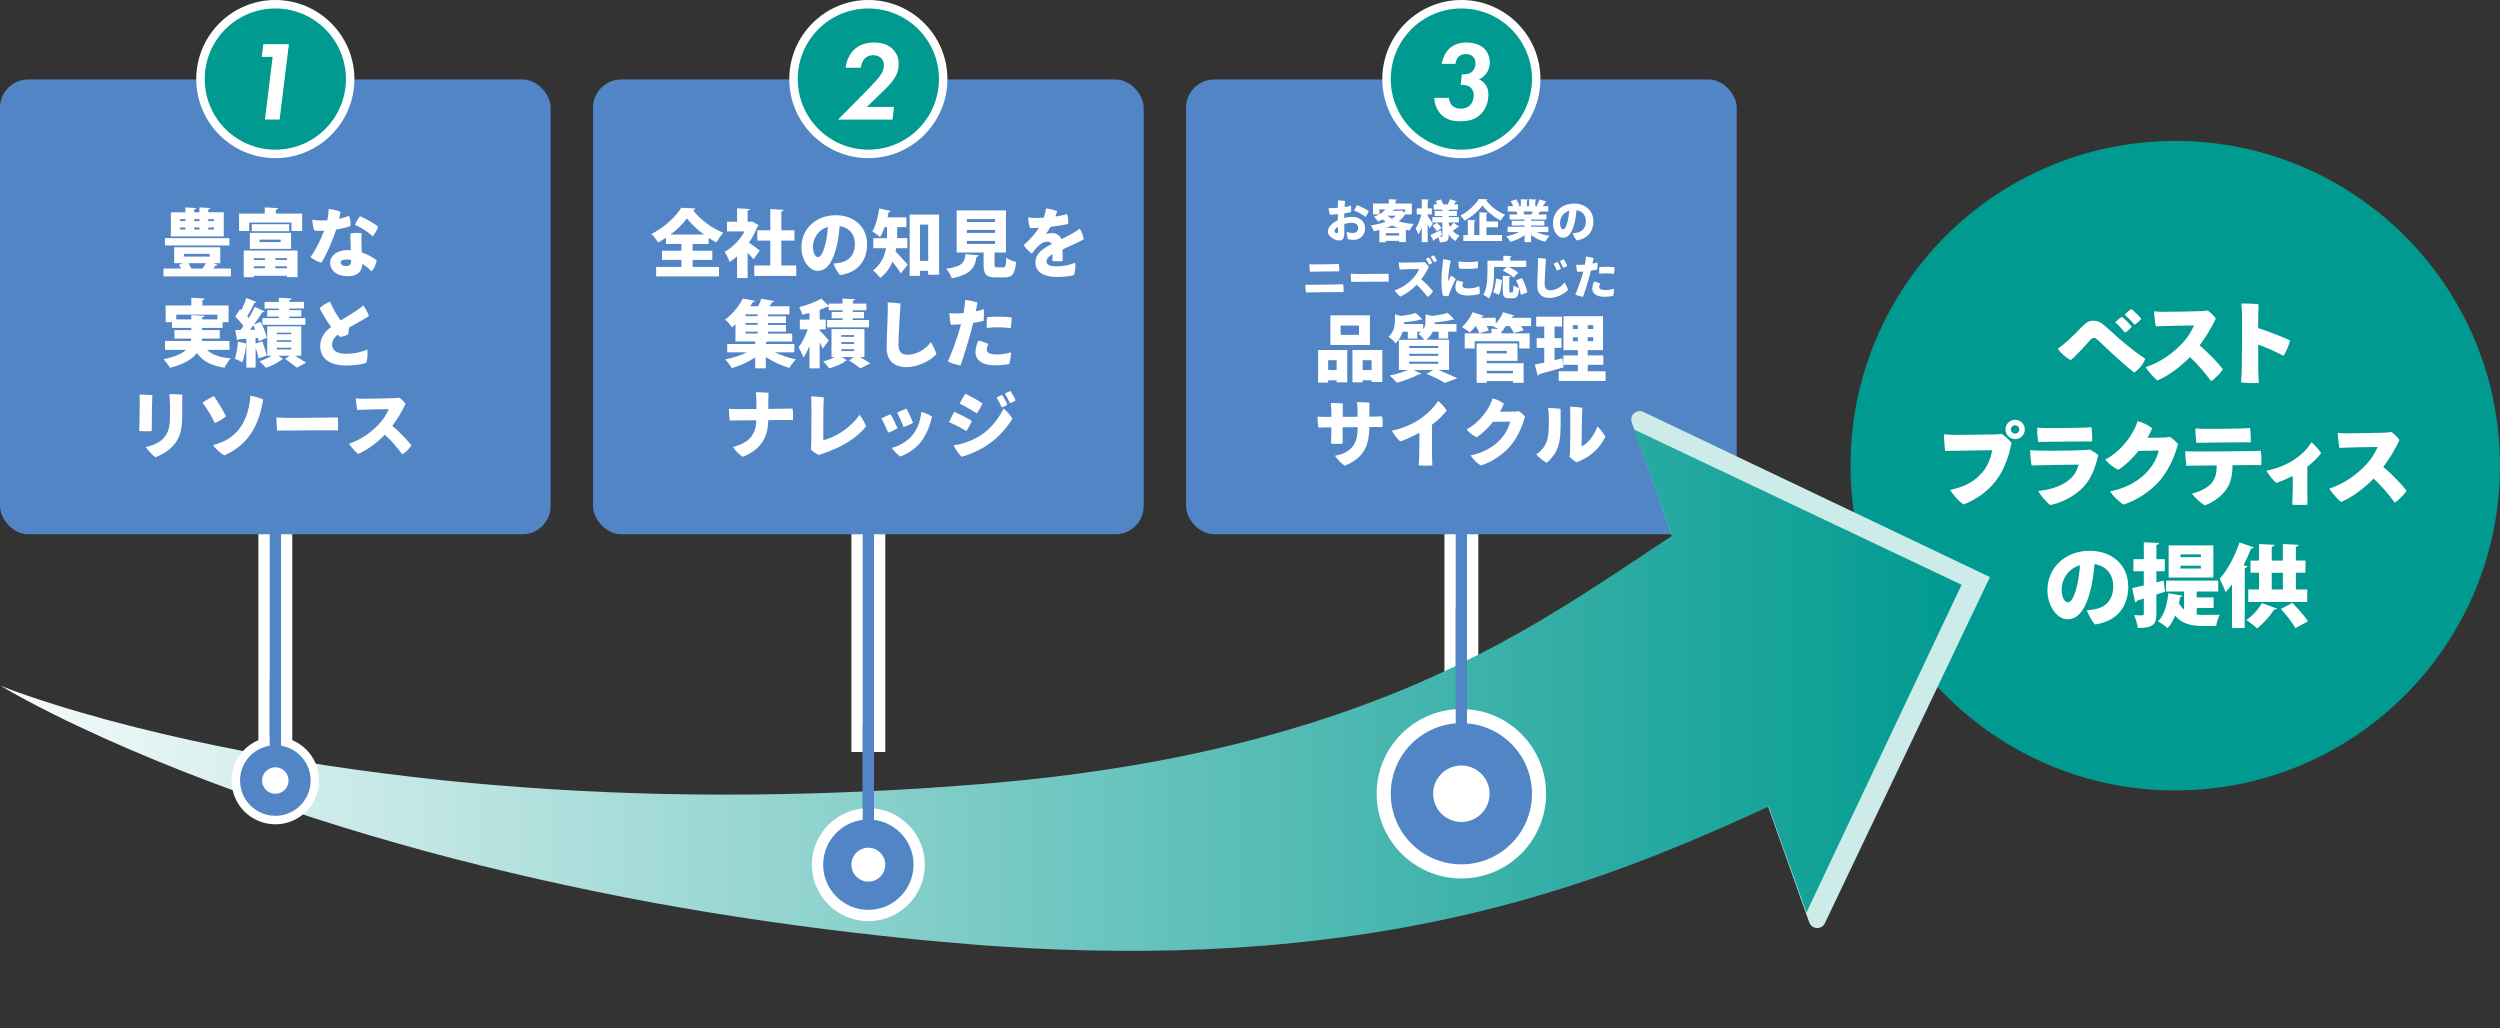 <?xml version="1.0" encoding="UTF-8"?>
<svg id="_レイヤー_2" data-name="レイヤー 2" xmlns="http://www.w3.org/2000/svg" xmlns:xlink="http://www.w3.org/1999/xlink" viewBox="0 0 885.3 364.11">
  <rect x="0" y="0" width="885.3" height="364.11" fill="#333333" stroke="none"/>
  <defs>
    <style>
      .cls-1 {
        fill: url(#_新規グラデーションスウォッチ_1);
      }

      .cls-1, .cls-2, .cls-3, .cls-4, .cls-5, .cls-6 {
        stroke-width: 0px;
      }

      .cls-7 {
        stroke: #5185c5;
        stroke-width: 4px;
      }

      .cls-7, .cls-8 {
        fill: none;
        stroke-miterlimit: 10;
      }

      .cls-2 {
        fill: url(#_新規グラデーションスウォッチ_1-2);
      }

      .cls-8 {
        stroke: #fff;
        stroke-width: 12px;
      }

      .cls-3 {
        fill: #5185c5;
      }

      .cls-4 {
        fill: #ccebe9;
      }

      .cls-5 {
        fill: #fff;
      }

      .cls-6 {
        fill: #009a90;
      }
    </style>
    <linearGradient id="_新規グラデーションスウォッチ_1" data-name="新規グラデーションスウォッチ 1" x1="-25.93" y1="262.1" x2="694.65" y2="262.1" gradientUnits="userSpaceOnUse">
      <stop offset="0" stop-color="#fff"/>
      <stop offset="1" stop-color="#009a90"/>
    </linearGradient>
    <linearGradient id="_新規グラデーションスウォッチ_1-2" data-name="新規グラデーションスウォッチ 1" x1="-25.93" y1="237.61" x2="694.65" y2="237.61" xlink:href="#_新規グラデーションスウォッチ_1"/>
  </defs>
  <g id="_レイヤー_2-2" data-name="レイヤー 2">
    <g>
      <line class="cls-8" x1="517.5" y1="152.6" x2="517.5" y2="266.3"/>
      <line class="cls-7" x1="517.5" y1="152.6" x2="517.5" y2="321.6"/>
      <rect class="cls-3" x="420" y="28.14" width="195" height="161.06" rx="10" ry="10"/>
      <g>
        <path class="cls-5" d="M483.42,80.77c0,2.35-1.54,4.19-4.21,4.19-.62,0-1.42-.11-1.86-.27-.29-.59-.48-2.08-.46-2.64.54.24,1.36.46,1.95.46,1.42,0,2.11-.59,2.11-1.83,0-1.15-.96-1.79-2.34-1.79-.82,0-1.73.16-2.58.43,0,1.12.03,2.32.03,2.99,0,2.26-.62,2.85-1.79,2.85-1.76,0-4.07-1.5-4.07-3.2,0-1.41,1.54-3.03,3.57-4-.02-.83-.02-1.62-.02-2.13-1.02.11-2.18.21-2.82.22-.24-.67-.45-1.86-.46-2.35.96.02,2.16-.02,3.3-.11.02-1.09.05-2.14.03-2.62.62,0,1.95.1,2.51.21-.06.59-.11,1.33-.16,2.15,1.01-.16,1.7-.35,2.27-.53.1.62.06,1.68-.02,2.29-.48.14-1.36.34-2.35.48-.02.54-.03,1.07-.05,1.6.98-.24,1.98-.37,2.98-.37,2.34,0,4.42,1.54,4.42,3.97ZM473.82,81.9c0-.3,0-.88-.02-1.57-.75.48-1.23,1.01-1.23,1.5,0,.42.48.77.8.77s.45-.11.45-.7ZM484.7,74.73c-.24.74-.83,1.73-1.14,2.1-.78-.69-2.88-1.89-4.07-2.27.27-.61.8-1.57,1.09-1.95,1.3.53,3.25,1.5,4.11,2.13Z"/>
        <path class="cls-5" d="M499.95,75.92h-2.35c-.61.93-1.38,1.74-2.29,2.45,1.58.48,3.39.8,5.36.96-.51.54-1.17,1.6-1.49,2.26-.45-.06-.9-.13-1.33-.21v4.35h-2.4v-.43h-4.72v.48h-2.27v-4.32c-.64.16-1.3.3-1.95.42-.21-.59-.69-1.55-1.09-2.06,1.84-.26,3.65-.69,5.23-1.3-.35-.27-.69-.54-1.02-.85-.5.29-1.04.56-1.63.83-.3-.54-1.02-1.38-1.52-1.75.72-.24,1.34-.53,1.9-.83h-2.18v-3.84h5.6v-1.54l2.88.16c-.02.18-.14.29-.48.34v1.04h5.75v3.84ZM488.48,74.17v1.7c.91-.51,1.6-1.09,2.13-1.7h-2.13ZM490.73,83.41h4.72v-.82h-4.72v.82ZM495.07,80.7c-.75-.24-1.47-.53-2.16-.85-.62.32-1.28.59-1.97.85h4.13ZM491.44,76.38l-.06.05c.45.37.96.69,1.54.99.51-.32.98-.67,1.39-1.04h-2.87ZM497.57,75.24v-1.07h-3.84c-.05.18-.21.27-.46.27l-.18.22h2.85l.37-.1,1.26.67Z"/>
        <path class="cls-5" d="M505.58,75.93v.53c.43.59,1.57,2.35,1.82,2.75l-1.17,1.65c-.16-.42-.4-.96-.66-1.54v6.43h-2.1v-5.23c-.35.96-.74,1.81-1.18,2.47-.19-.62-.67-1.52-.99-2.07.88-1.22,1.63-3.23,2.02-4.99h-1.62v-2.14h1.78v-3.23l2.56.14c-.02.16-.14.26-.46.32v2.77h1.47v2.14h-1.47ZM512.99,79.25c.14.37.3.72.48,1.06.5-.46,1.01-1.02,1.34-1.47l1.92,1.47c-.06.08-.18.11-.32.11-.06,0-.13,0-.19-.02-.42.38-1.15.93-1.76,1.33.66.74,1.46,1.34,2.42,1.73-.46.43-1.14,1.3-1.46,1.89-.99-.56-1.79-1.38-2.43-2.35v.56c0,1.71-.53,2.24-3.12,2.24-.05-.51-.26-1.25-.48-1.79-.58.38-1.12.72-1.55.98.02.16-.06.29-.19.37l-1.1-2.14c.9-.37,2.27-1.06,3.62-1.71l.51,1.65c-.3.22-.62.43-.94.64.34.02.64.02.77.02.19,0,.26-.08.26-.26v-4.79h-3.54v-1.87h3.54v-.43h-2.72v-1.78h2.72v-.43h-3.07v-1.87h1.23c-.14-.4-.35-.83-.56-1.18l1.83-.61c.35.53.74,1.25.88,1.73l-.18.06h1.91l-.1-.03c.27-.53.59-1.26.75-1.81l2.46.75c-.06.13-.22.19-.46.19-.14.26-.35.59-.56.9h1.38v1.87h-3.26v.43h2.9v1.78h-2.9v.43h3.6v1.87h-3.6v.5ZM508.89,78.88c.56.56,1.25,1.34,1.57,1.89l-1.67,1.15c-.27-.54-.93-1.39-1.47-2l1.57-1.04Z"/>
        <path class="cls-5" d="M526.78,70.6c-.06.19-.22.34-.48.37,1.55,2.13,4.26,4.11,6.67,5.07-.59.59-1.12,1.39-1.57,2.1-2.48-1.34-5.11-3.5-6.43-5.38-1.3,1.87-3.71,3.94-6.34,5.38-.32-.53-.96-1.38-1.46-1.84,2.79-1.38,5.39-3.91,6.55-5.87l3.06.18ZM526.38,80.48v2.77h5.52v2.1h-13.7v-2.1h1.58v-5.39l2.77.14c-.02.18-.14.29-.48.35v4.9h1.82v-8.08l2.98.16c-.02.18-.16.29-.5.35v2.74h4.1v2.06h-4.1Z"/>
        <path class="cls-5" d="M548.3,82.19h-4.1c1.26.62,2.88,1.07,4.56,1.31-.53.5-1.22,1.47-1.57,2.11-1.89-.45-3.62-1.28-5.01-2.4v2.54h-2.3v-2.46c-1.44,1.04-3.23,1.86-5.04,2.32-.32-.56-.99-1.46-1.49-1.94,1.65-.29,3.33-.82,4.63-1.49h-4.1v-1.89h6v-.45h-4.53v-1.65h4.53v-.45h-5.31v-1.79h2.8c-.1-.34-.26-.74-.38-1.04h-3.07v-1.89h1.92c-.22-.56-.56-1.25-.86-1.79l2-.67c.43.67.93,1.6,1.14,2.21l-.72.26h1.15v-2.5l2.61.14c-.02.16-.14.27-.45.32v2.03h.77v-2.5l2.66.14c-.02.18-.16.27-.46.34v2.02h1.04l-.53-.19c.35-.62.75-1.54.96-2.21l2.59.78c-.08.16-.27.21-.46.19-.22.43-.56.96-.9,1.42h1.89v1.89h-2.61c-.06.11-.22.18-.45.16-.13.27-.3.58-.5.88h2.91v1.79h-5.43v.45h4.69v1.65h-4.69v.45h6.12v1.89ZM542.3,75.96c.14-.3.3-.67.45-1.04h-3.31c.18.35.34.74.42,1.01l-.19.03v.02l2.64-.02Z"/>
        <path class="cls-5" d="M564.24,78.38c0,3.55-1.92,6.15-5.89,6.75-.5-.51-1.22-1.78-1.42-2.53.56-.02,1.1-.11,1.57-.21,1.76-.37,3.09-1.67,3.09-4.03,0-2.24-1.36-3.63-3.33-3.92-.08,1.15-.26,2.74-.58,4.1-.75,3.27-1.97,5.67-4.21,5.67-1.79,0-3.54-2.27-3.54-5.15,0-4.03,3.18-6.98,7.49-6.98,3.86,0,6.82,2.42,6.82,6.31ZM555.69,74.62c-2.24.67-3.25,2.66-3.25,4.27,0,1.52.59,2.3,1.07,2.3.74,0,1.28-1.33,1.71-3.19.22-.99.4-2.24.46-3.39Z"/>
        <path class="cls-5" d="M463.77,100.85c.98.03,9.48-.13,10.32-.14.59-.02,1.17-.05,1.57-.06.13.7.19,1.95.14,2.79-.38-.02-.72-.02-1.23-.02-.58.02-8.69.08-10.05.1-.66.02-1.57.05-2.03.05-.14-.7-.26-1.97-.22-2.77.56.03.96.03,1.5.06ZM463.9,96.24c-.13-.7-.24-2-.21-2.66.54.03.99.05,1.52.05,1.6.02,5.97-.08,7.12-.1.7,0,1.18-.03,1.78-.08.13.66.18,1.97.14,2.66-1.54-.03-7.7.06-8.96.08l-1.39.05Z"/>
        <path class="cls-5" d="M481.08,97.04c3.6,0,8.42-.06,10.61-.1.1.59.11,2.16.06,2.82-2.58-.08-10.93.05-13.25.05-.1-.67-.19-2.11-.18-2.88.61.05,1.94.11,2.75.11Z"/>
        <path class="cls-5" d="M507.47,103.15c-.35.62-1.23,1.58-1.97,2-.99-1.33-2.24-2.9-3.83-4.31-1.79,1.86-3.92,3.39-5.83,4.21-.54-.43-1.57-1.58-1.97-2.24,2.77-.93,4.87-2.54,6.37-4.11,1.22-1.26,1.79-2.29,2.3-3.43-1.94,0-5.73.11-6.9.16-.13-.64-.26-1.78-.3-2.51.53.05,1.17.08,1.68.08.83,0,5.22-.06,6.24-.11.45-.02.91-.08,1.2-.13.45.34,1.15,1.14,1.52,1.73-.56,1.23-1.55,2.91-2.69,4.42,1.58,1.3,3.38,3.22,4.16,4.24ZM506.08,93.74c-.24-.53-.74-1.44-1.15-1.99.37-.26.75-.48,1.07-.62.4.46.98,1.5,1.18,1.95-.19.21-.72.51-1.1.66ZM508.88,92.31c-.21.19-.69.46-1.09.59-.27-.58-.75-1.42-1.14-1.92.37-.24.75-.45,1.09-.59.37.45.93,1.44,1.14,1.92Z"/>
        <path class="cls-5" d="M513.72,92.31c-.43,1.98-.67,3.63-.82,5.33-.03.56-.08,1.28-.05,1.71.02.19.1.26.19.05.18-.42.48-1.22.74-1.84.56.27,1.34.82,1.71,1.26-.91,1.68-2.08,4.58-2.56,6.07-.54.02-1.39-.05-1.98-.19-.3-.9-.5-3.09-.51-4.77,0-2.46.24-4.82.43-6.34.06-.53.14-1.23.18-1.79.78.03,2.02.27,2.67.51ZM518.19,99.92c-.18.34-.3.8-.3,1.14,0,.67.56,1.06,2.03,1.06s2.95-.3,3.92-.77c.18.62.22,2.02.13,2.71-.54.19-2.16.59-4.24.59-2.9,0-4.35-1.12-4.35-2.9,0-.67.18-1.6.54-2.46.75.1,1.71.38,2.27.64ZM523.3,92.52c.11.58.08,1.89.02,2.48-1.55.24-5.06.27-6.64.11-.13-.61-.24-1.76-.18-2.54,2.03.34,5.28.29,6.8-.05Z"/>
        <path class="cls-5" d="M529.07,96.3c0,2.67-.27,6.85-1.76,9.41-.43-.38-1.47-1.07-2.02-1.31,1.34-2.3,1.44-5.75,1.44-8.1v-3.99h5.63v-1.76l2.91.16c-.02.18-.14.29-.48.35v1.25h5.68v2.21h-6.19c1.17.58,2.61,1.39,3.38,2.03l-1.67,1.71c-.78-.74-2.51-1.79-3.81-2.46l1.3-1.28h-4.42v1.78ZM528.73,103.47c.61-1.22.9-2.98,1.02-4.8l2.1.46c-.14,1.87-.38,3.95-1.06,5.25l-2.06-.91ZM538.56,104.46c-.08-.69-.29-1.55-.58-2.46h-.02c-.19,2.79-.72,3.62-2.26,3.62h-1.3c-1.81,0-2.24-.69-2.24-2.72v-5.23l2.79.14c-.02.18-.14.29-.48.35v4.72c0,.61.05.67.35.67h.66c.34,0,.4-.37.45-2.48.46.38,1.44.77,2.03.93-.3-.93-.69-1.89-1.09-2.74l2.1-.79c.85,1.6,1.67,3.67,1.87,5.07l-2.29.91Z"/>
        <path class="cls-5" d="M547.45,91.63c-.05.7-.46,6.77-.46,8.92,0,1.63.75,2.24,1.94,2.24,2.08,0,3.97-1.22,5.12-2.77.42.59,1.06,2.02,1.22,2.66-1.36,1.46-4.03,2.82-6.55,2.82s-4.34-1.33-4.34-4.13c0-2.21.24-6.95.26-8.32,0-.59,0-1.15-.05-1.68.64,0,2.35.14,2.86.27ZM552.78,95.15c-.3.22-.94.56-1.46.67-.27-.66-.8-1.75-1.17-2.42.43-.26,1.09-.51,1.46-.64.34.54.96,1.84,1.17,2.38ZM555.01,94.16c-.3.26-.94.56-1.44.7-.29-.64-.82-1.74-1.2-2.38.42-.27,1.04-.56,1.42-.67.38.59.98,1.78,1.22,2.35Z"/>
        <path class="cls-5" d="M559.67,93.79c.48,0,1.01-.03,1.57-.08.03-.21.06-.38.1-.54.13-.8.26-1.65.27-2.35.69.1,2.14.37,2.71.61-.06.32-.22,1.04-.4,1.91.67-.14,1.3-.3,1.76-.48.06.59.03,2-.05,2.54-.56.16-1.34.34-2.29.46-.13.58-.27,1.15-.4,1.67-.69,2.54-1.65,5.71-2.35,7.6-.79-.13-2.16-.5-2.75-.88.82-1.75,2.08-5.14,2.69-7.44l.16-.64c-.7.05-1.44.08-2.18.1-.16-.53-.34-1.97-.35-2.56.43.06.88.1,1.5.1h.02ZM568.45,102.73c1.18,0,2.4-.26,3.15-.48,0,.58-.14,1.95-.38,2.54-.61.16-1.87.3-3.07.3-2.93,0-4.29-1.23-4.29-2.9,0-.94.38-2.05.64-2.5.69.11,1.67.46,2.19.77-.24.4-.38.82-.38,1.18,0,.7.69,1.07,2.14,1.07ZM569.09,94.48c.9,0,2.06.08,2.67.18,0,.56-.1,1.75-.24,2.37-.67-.14-1.63-.21-2.48-.22-.99-.02-1.95.03-2.71.14-.06-.42-.03-1.71.03-2.35.78-.08,1.74-.13,2.71-.11h.02Z"/>
        <path class="cls-5" d="M466.77,135.48v-11.54h10.32v11.44h-3.77v-.7h-2.99v.81h-3.56ZM473.32,127.55h-2.99v3.51h2.99v-3.51ZM485.12,111.67v10.5h-14.01v-10.5h14.01ZM481.25,118.58v-3.3h-6.5v3.3h6.5ZM478.93,123.94h10.58v11.34h-3.8v-.62h-3.17v.73h-3.61v-11.44ZM482.55,131.04h3.17v-3.48h-3.17v3.48Z"/>
        <path class="cls-5" d="M513.13,131.01h-3.77c2.42.96,5.1,2.13,6.71,2.94l-4.47,1.64c-1.35-.88-3.95-2.21-6.47-3.22l2.42-1.35h-6.92l2.73,1.33c-.1.13-.29.23-.52.23-.1,0-.18-.03-.29-.05-2.05,1.09-5.2,2.29-7.88,3.02-.62-.7-1.82-1.95-2.57-2.57,2.24-.44,4.65-1.17,6.42-1.95h-3.15v-10.69h8.97c-.49-.75-1.43-1.74-2.08-2.16.36-.23.7-.47.96-.7h-1.35v2.42h-3.33v-2.42h-1.85c-.44,1.46-1.22,2.94-2.52,4.13-.49-.73-1.69-1.9-2.47-2.34,1.98-1.77,2.26-3.93,2.26-5.67v-2.26l2.26.55c1.9-.26,3.82-.65,5.1-1.07l2.37,2.26c-.1.1-.29.1-.65.1-1.48.42-3.72.75-5.82.96,0,.21-.03.42-.03.62h6.79v1.9c.7-.96.83-1.95.83-2.91v-2.42l2.39.55c2.05-.26,4.11-.62,5.46-1.07l2.34,2.29c-.13.1-.36.1-.62.1-1.64.42-4.03.78-6.32.99,0,.18-.03.36-.03.57h7.75v2.7h-2.96v2.42h-3.35v-2.42h-2.13c-.44,1.01-1.17,2.03-2.29,2.86h8.09v10.69ZM499.01,122.51v.73h10.3v-.73h-10.3ZM499.01,125.29v.73h10.3v-.73h-10.3ZM499.01,128.07v.75h10.3v-.75h-10.3Z"/>
        <path class="cls-5" d="M542.19,112.52v2.94h-3.56c.36.55.73,1.07.94,1.51l-3.51.94c-.26-.62-.86-1.61-1.43-2.44h-1.33c-.34.39-.68.78-1.01,1.14h.23c-.03.29-.23.47-.75.55v.88h9.91v5.36h-3.69v-2.57h-15.76v2.57h-3.54v-5.36h9.44v-1.66l2.55.13c-.7-.36-1.51-.75-2.08-1.01l.03-.03h-2.21c.34.57.65,1.12.83,1.56l-3.38.96c-.21-.65-.73-1.66-1.25-2.52h-.08c-.65.83-1.33,1.64-2.03,2.26-.7-.6-2-1.46-2.83-1.9,1.51-1.25,2.99-3.35,3.8-5.28l3.9,1.27c-.1.18-.34.31-.7.29l-.21.42h5.2v2.03c1.12-1.14,2.05-2.6,2.6-4l3.98,1.17c-.1.23-.36.34-.7.31-.08.16-.16.34-.26.49h6.92ZM526.49,127.79v.83h13.05v6.94h-3.77v-.62h-9.28v.62h-3.59v-13.94h14.48v6.16h-10.89ZM533.61,124.28h-7.12v.86h7.12v-.86ZM535.77,131.32h-9.28v.88h9.28v-.88Z"/>
        <path class="cls-5" d="M553.27,126.88l.42,3.2c-3.15.91-6.5,1.85-8.66,2.42-.05.29-.29.44-.49.49l-1.04-3.9c.96-.18,2.11-.42,3.35-.7v-5.2h-2.68v-3.46h2.68v-4.11h-2.86v-3.48h9.15v3.48h-2.65v4.11h2.47v3.46h-2.47v4.37l2.78-.68ZM562.24,131.48h6.34v3.41h-16.61v-3.41h6.79v-2.29h-5.15v-3.33h5.15v-1.87h-5.1v-12.01h14.01v12.01h-5.43v1.87h5.54v3.33h-5.54v2.29ZM556.99,115.15v1.35h1.77v-1.35h-1.77ZM556.99,120.82h1.77v-1.38h-1.77v1.38ZM564.19,116.5v-1.35h-1.95v1.35h1.95ZM564.19,120.82v-1.38h-1.95v1.38h1.95Z"/>
        <path class="cls-5" d="M486.79,147.52c.6-.03,2.05-.05,2.65-.08.21,1.12.26,2.6.13,3.8-.81,0-1.74-.03-2.55-.03l-2.13.03c-.05,6.84-2,10.89-8.66,13.68-.88-.52-2.73-2.26-3.48-3.54,1.27-.23,2.55-.6,3.46-1.07,3.33-1.72,4.55-4.08,4.58-9.05l-5.33.05v5.77c-1.04.13-2.78.16-4.13,0,.03-.36.08-1.79.1-2.63.03-.83.03-1.95.03-3.09h-2.05c-.83,0-1.82.03-2.52.05-.23-.88-.36-3.02-.31-3.88.78.05,1.59.05,2.47.1h2.42l-.03-2.26c-.03-.86-.08-1.87-.16-2.65,1.09,0,3.17.05,4.24.18,0,.65-.03,2.52-.03,4.71l5.28-.03c0-.99-.03-1.87-.05-2.52-.03-.57-.05-1.72-.16-2.65,1.17,0,3.3.08,4.39.16,0,1.38-.03,3.17-.03,4.97l1.87-.03Z"/>
        <path class="cls-5" d="M507.12,161.61c0,.88.08,2.39.1,3.17-1.07.16-3.48.16-4.84,0,.05-.75.13-1.79.18-3.12.08-2.81.1-5.46.08-8.42-2.34,1.27-4.86,2.42-6.79,3.09-.96-.83-2.47-2.76-2.99-3.82,3.33-.62,6.97-2.16,9.54-3.82,2.7-1.74,5.51-4.45,6.84-6.73,1.04.83,2.5,2.39,3.07,3.41-1.17,1.53-2.91,3.3-5.2,5.02v11.23Z"/>
        <path class="cls-5" d="M535.82,145.77c1.09-.05,1.43-.1,1.95-.21.83.47,1.74,1.35,2.26,1.95-.65,2.44-1.95,6.24-4.58,9.67-2.78,3.64-7.25,6.47-11.05,7.67-1.3-.75-2.86-2.31-3.64-3.59,3.59-.7,7.46-2.47,10.19-5.25,2.34-2.34,3.46-5.02,3.82-6.73l-6.06.1c-1.82,2.29-3.93,4.29-5.8,5.46-1.22-.49-2.89-1.85-3.54-2.81,4.37-2.26,8.01-7.02,9.21-10.97,1.46.36,2.89,1.09,3.98,1.92-.36.94-.86,1.9-1.4,2.83,3.87-.03,4.65-.08,4.65-.08v.03Z"/>
        <path class="cls-5" d="M548.48,148.43c0-1.74-.1-2.99-.26-3.95,1.25,0,3.17.13,4.42.29,0,9.88.57,14.22-4.89,19.11-.99-.44-2.94-1.92-3.74-3.02.68-.39,1.3-.86,1.79-1.43,2.42-2.52,2.68-5.23,2.68-11ZM555.74,161.77c.13-.57.23-1.04.23-1.87.08-2.73.18-9.39.1-13.39,0-.86-.03-1.77-.08-2.5.68,0,3.15.16,4.37.36-.16,1.9-.29,10.38-.29,13.7,2.24-.91,4.47-3.95,5.62-7.05.91.73,2.18,2.5,2.81,3.64-1.64,3.17-4.11,6.42-9.07,8.58-.36.13-.73.31-1.17.49-.78-.49-1.95-1.46-2.52-1.98Z"/>
      </g>
      <g>
        <g>
          <path class="cls-6" d="M517.5,54.5c-14.61,0-26.5-11.89-26.5-26.5s11.89-26.5,26.5-26.5,26.5,11.89,26.5,26.5-11.89,26.5-26.5,26.5Z"/>
          <path class="cls-5" d="M517.5,3c13.81,0,25,11.19,25,25s-11.19,25-25,25-25-11.19-25-25,11.19-25,25-25M517.5,0c-15.44,0-28,12.56-28,28s12.56,28,28,28,28-12.56,28-28-12.56-28-28-28h0Z"/>
        </g>
        <path class="cls-5" d="M510.52,22.62c.28-1.68,1.08-3.72,2.44-5.12,1.84-1.92,4.24-2.44,6.36-2.44,3.36,0,5.36,1.2,6.36,2.24,1.16,1.16,1.88,2.88,1.88,4.84,0,1.6-.52,2.88-1.2,3.84-.88,1.24-1.96,1.84-2.64,2.12.72.28,1.6.84,2.36,1.92.72,1.04,1,2.08,1,3.44,0,2.8-1,5.12-2.4,6.64-2.24,2.48-5.04,2.84-7.56,2.84-2.12,0-4.64-.32-6.64-2.24-1.44-1.4-2.48-3.6-2.6-6.04h5.2c.08,1.08.56,2.2,1.32,2.88.92.8,2.12.92,2.84.92,1.12,0,2.36-.2,3.4-1.28.72-.76,1.24-1.96,1.24-3.48,0-1.36-.52-2.28-1.28-2.84-.92-.72-2.12-.8-2.92-.8h-.44l.44-3.76h.72c.88,0,2.08-.12,3-1,.72-.72,1.12-1.84,1.12-2.92,0-1.2-.52-1.96-1-2.4-.72-.68-1.64-.84-2.4-.84-1.4,0-2.2.52-2.64,1-.56.56-.96,1.56-1.08,2.48h-4.88Z"/>
      </g>
      <g>
        <circle class="cls-6" cx="770.3" cy="164.91" r="115"/>
        <g>
          <path class="cls-5" d="M732.28,120.61c1.6-1.44,3.62-3.46,5.22-5.15,1.22-1.25,2.3-1.89,3.65-1.89,1.54,0,2.53.38,3.94,1.57,1.41,1.18,3.14,2.82,5.06,4.51,2.98,2.59,5.47,4.67,9.5,7.39-.48,1.7-2.4,4.06-3.9,4.86-1.95-1.47-5.28-4.38-7.9-6.82-2.18-2.02-3.81-3.65-4.99-4.7-.77-.67-1.09-.7-1.47-.7s-.8.26-1.25.77c-1.5,1.73-4.86,5.47-6.85,7.07-1.6-.77-3.62-2.53-4.58-4.06,1.22-.83,2.53-1.89,3.58-2.85ZM754.9,115.72c-.45.58-1.54,1.6-2.43,2.08-.86-1.09-2.24-2.66-3.42-3.65.64-.7,1.73-1.6,2.34-1.98,1.02.8,2.69,2.46,3.52,3.55ZM758.3,112.9c-.48.58-1.54,1.6-2.43,2.11-.86-1.06-2.24-2.56-3.49-3.55.64-.7,1.73-1.63,2.37-2.05,1.02.8,2.66,2.4,3.55,3.49Z"/>
          <path class="cls-5" d="M787.16,130.72c-.77,1.31-2.62,3.36-4.19,4.22-1.98-2.62-4.42-5.73-7.49-8.48-3.55,3.68-7.78,6.69-11.52,8.29-1.15-.9-3.3-3.33-4.16-4.74,5.54-1.82,9.6-4.96,12.64-8.1,2.4-2.46,3.46-4.42,4.51-6.66-4.06,0-11.23.22-13.54.32-.29-1.34-.54-3.74-.64-5.31,1.06.1,2.37.16,3.39.16,1.73,0,11.01-.13,13.12-.22.93-.03,1.92-.16,2.5-.26,1.12.77,2.14,1.82,2.88,2.85-1.18,2.69-3.39,6.4-5.73,9.54,3.17,2.59,6.69,6.4,8.22,8.38Z"/>
          <path class="cls-5" d="M808.63,126.02c-2.34-1.28-5.79-2.88-8.96-3.97,0,3.94.03,7.55.03,9.06,0,.93.1,2.91.19,4.48-1.57.16-4.74.03-6.3-.16.1-1.09.22-3.1.26-4.51.06-3.55.13-15.23.1-18.5,0-1.34-.06-3.36-.26-4.93,1.6-.06,4.64.06,6.11.26-.1,1.34-.13,4.67-.13,8.42,3.9,1.28,8.48,3.1,11.29,4.38-.38,1.6-1.41,4.16-2.34,5.47Z"/>
          <path class="cls-5" d="M707.62,169.08c-2.88,4.35-7.49,7.74-12.25,9.54-1.66-.96-3.68-3.33-4.8-5.12,4.64-1.06,8.26-2.53,11.42-6.24,1.92-2.21,3.1-5.34,3.46-7.84-3.33.03-13.89.19-16.61.26-.26-1.38-.45-4.83-.45-5.89,1.5.13,3.2.22,4.26.22,2.18,0,11.58-.13,13.7-.16.7,0,1.6-.06,2.46-.19,1.09.64,2.62,2.02,3.52,3.2-.9,4.29-2.05,8.16-4.7,12.22ZM710.18,152.06c0-1.89,1.5-3.39,3.42-3.39s3.42,1.5,3.42,3.42-1.54,3.42-3.42,3.42-3.42-1.54-3.42-3.42v-.03ZM712.1,152.12c0,.77.67,1.44,1.5,1.44s1.47-.67,1.47-1.47-.67-1.5-1.47-1.5-1.5.67-1.5,1.5v.03Z"/>
          <path class="cls-5" d="M738.05,172.18c-3.49,3.84-8.77,6.11-12.03,6.66-1.34-.99-3.42-3.42-4.26-4.99,4.48-.38,8.96-1.89,11.68-4.58,1.57-1.57,2.27-3.3,2.62-4.74-2.08,0-13.98.19-16.61.29-.32-1.28-.54-4.13-.48-5.41,1.25.1,2.4.16,3.58.16,2.66.1,12.74,0,15.42-.19.83-.03,1.47-.1,2.08-.19.8.38,2.24,1.31,3.01,1.95-.83,3.55-2.11,7.74-5.02,11.04ZM724.17,151.58c1.98.06,12.13-.06,13.76-.13,1.12-.03,1.95-.13,2.69-.19.19,1.22.32,3.62.26,5.06-1.54,0-14.01.06-16.25.13-.48,0-2.02.03-2.88.06-.16-1.18-.38-3.52-.32-5.06,1.06.06,1.6.1,2.75.13Z"/>
          <path class="cls-5" d="M765.89,154.97c1.38-.06,1.79-.16,2.46-.29,1.09.64,2.27,1.76,2.94,2.56-.8,2.98-2.43,7.71-5.63,11.9-3.42,4.54-8.99,8.06-13.66,9.54-1.7-.99-3.74-3.01-4.77-4.67,4.51-.83,9.25-3.04,12.58-6.37,2.85-2.82,4.19-6.05,4.64-8.1l-7.17.13c-2.24,2.82-4.83,5.28-7.1,6.69-1.6-.64-3.78-2.4-4.61-3.65,5.38-2.78,9.92-8.67,11.39-13.57,1.89.45,3.74,1.41,5.18,2.5-.45,1.12-1.02,2.24-1.66,3.39,4.45-.03,5.41-.1,5.41-.1v.03Z"/>
          <path class="cls-5" d="M790.6,164.76c-.1,3.46-.54,6.08-2.18,8.48-1.54,2.21-4.38,4.61-7.65,5.7-1.57-.83-3.71-2.94-4.58-4.1,2.27-.61,5.09-1.73,6.72-3.49,1.76-1.89,2.02-3.9,2.08-6.53-3.55.03-6.66.06-7.58.06-1.02,0-2.27.03-3.17.06-.19-1.18-.45-3.81-.38-5.15.96.06,1.98.06,3.07.1,1.92.06,18.75-.13,20.42-.16.74,0,2.5-.06,3.26-.1.22,1.44.26,3.81.13,5.09-1.02,0-2.08-.03-3.1-.03l-7.04.06ZM777.77,156.82c-.16-1.18-.38-3.55-.32-5.09,1.06.06,1.6.1,2.75.13,2.02.06,12.19-.06,13.86-.13,1.12-.03,1.95-.13,2.72-.19.19,1.22.32,3.65.26,5.09-1.57,0-14.11.06-16.35.13-.51,0-2.05.03-2.91.06Z"/>
          <path class="cls-5" d="M817.09,175.7c0,.8.03,2.3.06,3.01-.99.13-4.26.13-5.44,0,0-.32.1-1.73.13-2.98.1-2.53.1-4.83.06-7.2-2.08,1.06-4.29,1.98-5.82,2.5-1.12-.96-2.78-3.01-3.49-4.38,3.1-.54,6.78-1.89,9.54-3.71,2.82-1.82,4.93-3.9,6.43-6.33,1.18.99,2.62,2.59,3.42,3.84-1.09,1.47-2.78,3.17-4.9,4.8v10.46Z"/>
          <path class="cls-5" d="M852.2,173.75c-.77,1.31-2.62,3.36-4.19,4.22-1.98-2.62-4.42-5.73-7.49-8.48-3.55,3.68-7.78,6.69-11.52,8.29-1.15-.9-3.3-3.33-4.16-4.74,5.54-1.82,9.6-4.96,12.64-8.1,2.4-2.46,3.46-4.42,4.51-6.66-4.06,0-11.23.22-13.54.32-.29-1.34-.54-3.74-.64-5.31,1.06.1,2.37.16,3.39.16,1.73,0,11.01-.13,13.12-.22.93-.03,1.92-.16,2.5-.26,1.12.77,2.14,1.82,2.88,2.85-1.18,2.69-3.39,6.4-5.73,9.54,3.17,2.59,6.69,6.4,8.22,8.38Z"/>
          <path class="cls-5" d="M753.66,207.66c0,7.1-3.84,12.29-11.78,13.5-.99-1.02-2.43-3.55-2.85-5.06,1.12-.03,2.21-.22,3.14-.42,3.52-.74,6.17-3.33,6.17-8.06,0-4.48-2.72-7.26-6.66-7.84-.16,2.3-.51,5.47-1.15,8.19-1.5,6.53-3.94,11.33-8.42,11.33-3.58,0-7.07-4.54-7.07-10.3,0-8.06,6.37-13.95,14.97-13.95,7.71,0,13.63,4.83,13.63,12.61ZM736.57,200.14c-4.48,1.34-6.5,5.31-6.5,8.54,0,3.04,1.18,4.61,2.14,4.61,1.47,0,2.56-2.66,3.42-6.37.45-1.98.8-4.48.93-6.78Z"/>
          <path class="cls-5" d="M766.17,205.58l.54,3.94c-1.02.35-2.08.67-3.1,1.02v6.78c0,3.55-.83,5.06-6.59,5.06-.13-1.25-.7-3.26-1.28-4.54,1.15.06,2.43.06,2.85.06s.58-.16.58-.61v-5.34c-.9.29-1.7.51-2.4.74-.06.35-.35.58-.64.64l-1.09-5.09c1.15-.22,2.56-.54,4.13-.93v-5.02h-3.68v-4.26h3.68v-5.98l5.38.22c-.03.35-.26.61-.93.7v5.06h2.98v4.26h-2.98v3.94l2.56-.64ZM777.91,215.31v2.3c.8.1,1.63.13,2.5.13,1.06,0,4.26,0,5.63-.03-.51.93-1.09,2.85-1.25,3.97h-4.74c-4.06,0-7.36-.8-9.79-3.65-.7,1.73-1.6,3.26-2.69,4.42-.77-.74-2.37-1.89-3.39-2.43,2.18-2.08,3.26-5.92,3.68-9.95l4.93.86c-.06.32-.35.48-.8.51-.1.7-.22,1.44-.38,2.14.48.96,1.12,1.73,1.82,2.3v-6.4h-6.37v-3.87h18.46v3.87h-7.62v2.08h5.98v3.74h-5.98ZM783.8,193.13v11.39h-15.84v-11.39h15.84ZM779.38,197.29v-.96h-7.23v.96h7.23ZM779.38,201.32v-.99h-7.23v.99h7.23Z"/>
          <path class="cls-5" d="M798.14,193.84c-.19.32-.54.45-.99.42-.77,1.95-1.66,3.97-2.66,5.89l1.34.35c-.06.32-.35.58-.93.64v21.28h-4.51v-15.49c-.74.99-1.47,1.95-2.24,2.78-.42-1.15-1.54-3.62-2.14-4.77,2.66-2.82,5.41-7.94,7.04-12.86l5.09,1.76ZM806.33,215.5c-.16.26-.48.42-.96.35-1.5,2.3-3.87,4.96-6.11,6.69-.93-.9-2.66-2.27-3.78-3.01,2.14-1.38,4.32-3.81,5.47-5.95l5.38,1.92ZM796.95,198.51h3.01v-5.86l5.47.29c-.03.35-.32.58-.96.67v4.9h3.94v-5.86l5.57.29c-.03.35-.29.58-.96.7v4.86h3.39v4.32h-3.39v5.92h4.03v4.45h-20.89v-4.45h3.81v-5.92h-3.01v-4.32ZM808.41,202.83h-3.94v5.92h3.94v-5.92ZM812.82,222.44c-.93-1.86-3.26-4.74-5.15-6.82l4.13-2.11c1.86,1.92,4.35,4.64,5.47,6.53l-4.45,2.4Z"/>
        </g>
      </g>
      <g>
        <path class="cls-4" d="M640.68,326.64l-62.85-177.06c-.89-2.52,1.7-4.86,4.12-3.71l122.73,58.48-58.46,122.58c-1.15,2.41-4.64,2.23-5.53-.29Z"/>
        <g>
          <path class="cls-1" d="M644.87,277.19c-11.71,5.23-24.3,11.19-37.48,16.91-13.14,5.75-26.86,11.23-40.81,16.08-13.98,4.83-28.2,9.07-42.52,12.56-14.33,3.47-28.73,6.24-43.11,8.35-28.77,4.22-57.4,5.85-85.59,5.6-14.1-.1-28.11-.61-42.02-1.59l-5.21-.34c-1.73-.12-3.43-.29-5.15-.43l-10.26-.9c-6.84-.54-13.67-1.34-20.49-2.04-27.28-2.96-54.4-6.87-81.29-11.79-26.88-4.97-53.51-10.99-79.78-18.04-13.12-3.61-26.17-7.41-39.09-11.56-12.92-4.17-25.73-8.62-38.38-13.41-12.66-4.79-25.17-9.93-37.47-15.48-6.14-2.79-12.25-5.64-18.26-8.68-6.01-3.03-11.98-6.15-17.75-9.58,6.24,2.46,12.59,4.58,18.96,6.59,6.37,2.02,12.8,3.84,19.23,5.6,12.88,3.47,25.86,6.51,38.89,9.17,13.03,2.67,26.11,4.97,39.22,6.98,13.12,1.98,26.27,3.61,39.41,5.04,26.33,2.7,52.69,4.34,79.02,4.93,26.34.55,52.63.1,78.83-1.27,6.55-.38,13.09-.67,19.63-1.2l9.8-.72,4.88-.37,4.82-.44c12.85-1.1,25.58-2.63,38.16-4.52,25.18-3.74,49.73-9.24,73.2-16.62,11.73-3.7,23.18-7.88,34.33-12.56,11.15-4.7,21.97-9.94,32.58-15.63,5.3-2.88,10.56-5.83,15.79-8.97,5.23-3.1,10.45-6.34,15.7-9.72,10.51-6.71,21.16-14,32.89-21.67l49.32,89.71Z"/>
          <polygon class="cls-2" points="639.69 323.14 578.62 152.08 694.64 207.08 639.69 323.14"/>
        </g>
      </g>
      <line class="cls-8" x1="97.5" y1="152.6" x2="97.5" y2="266.3"/>
      <line class="cls-8" x1="307.5" y1="152.6" x2="307.5" y2="266.3"/>
      <line class="cls-7" x1="307.5" y1="152.6" x2="307.5" y2="306.2"/>
      <line class="cls-7" x1="97.5" y1="152.6" x2="97.5" y2="276.4"/>
      <rect class="cls-3" y="28.14" width="195" height="161.06" rx="10" ry="10"/>
      <rect class="cls-3" x="210" y="28.14" width="195" height="161.06" rx="10" ry="10"/>
      <g>
        <path class="cls-5" d="M77.08,93.8c-.1.21-.39.29-.75.26-.23.31-.52.68-.83,1.04h6.27v2.78h-23.87v-2.78h6.24c-.23-.49-.49-.96-.75-1.38l1.46-.52h-3.17v-5.64h16.33v5.64h-2.39l1.48.6ZM81.24,84.33v2.6h-22.83v-2.6h22.83ZM79.24,75.18v8.53h-18.75v-8.53h5.17v-1.72l3.8.21c-.03.26-.21.42-.68.49v1.01h1.85v-1.72l3.82.21c-.03.26-.21.42-.7.49v1.01h5.49ZM63.79,77.6v.7h1.87v-.7h-1.87ZM63.79,80.56v.73h1.87v-.73h-1.87ZM65.17,89.9v.96h9.07v-.96h-9.07ZM71.72,95.1c.42-.57.83-1.25,1.2-1.9h-6.19c.39.62.75,1.3,1.01,1.9h3.98ZM70.63,77.6h-1.85v.7h1.85v-.7ZM70.63,80.56h-1.85v.73h1.85v-.73ZM75.78,78.3v-.7h-2.03v.7h2.03ZM75.78,81.29v-.73h-2.03v.73h2.03Z"/>
        <path class="cls-5" d="M97.67,75.65h9.33v6.14h-3.77v-2.99h-14.98v2.99h-3.59v-6.14h9.1v-2.21l4.68.26c-.03.29-.23.47-.78.55v1.4ZM86.31,98.16v-9.44h19.06v9.44h-3.74v-.49h-11.75v.49h-3.56ZM88.47,88.13v-5.67h14.61v5.67h-14.61ZM89.17,79.39h13.23v2.47h-13.23v-2.47ZM93.82,91.4h-3.95v.68h3.95v-.68ZM89.87,94.99h3.95v-.7h-3.95v.7ZM91.9,84.85v.88h7.51v-.88h-7.51ZM101.62,92.08v-.68h-4.11v.68h4.11ZM97.51,94.99h4.11v-.7h-4.11v.7Z"/>
        <path class="cls-5" d="M119.07,81.26c-1.25,3.85-3.54,9.2-5.3,11.8-1.12-.31-3.04-1.27-3.8-2.05,1.95-2.7,3.74-6.45,4.81-9.33-1.12.05-2.26.08-3.43.03-.47-.94-.73-2.65-.75-3.93,1.01.21,2.31.29,3.04.29.78,0,1.53,0,2.26-.05.08-.44.16-.86.21-1.25.13-.94.26-1.87.31-2.76,1.51.13,3.07.52,4.19,1.01-.13.75-.29,1.59-.49,2.47,1.09-.23,2.24-.6,3.48-1.07.42.78.62,2.6.52,3.59-1.12.49-2.91.94-5.04,1.25ZM128.12,89.4c2.08.68,3.82,1.69,5.25,2.7-.08,1.2-.86,3.22-1.85,3.95-.91-1.01-2.03-1.9-3.22-2.57-.03,2.63-1.66,4.34-5.2,4.34s-6.19-1.77-6.19-4.89c0-2.21,2.24-4.37,6.24-4.37.36,0,.73.03,1.09.03-.1-2.05-.21-4.47-.13-5.88,1.22-.31,3.04-.26,3.98-.1-.16,1.48-.08,2.6-.08,3.77,0,.68.05,1.82.1,3.02ZM124.35,92.03c-.55-.08-1.07-.13-1.61-.13-1.38,0-2.11.44-2.11,1.09,0,.7.81,1.22,1.92,1.22,1.66,0,1.79-.86,1.79-2.18ZM125.72,79.65c.34-.96,1.17-2.42,1.79-3.07,1.9.75,5.12,2.55,6.37,3.69-.31,1.14-1.14,2.55-1.92,3.43-1.69-1.72-4.58-3.38-6.24-4.06Z"/>
        <path class="cls-5" d="M81.26,123.9h-7.96c1.79,1.69,4.52,2.68,8.4,3.02-.78.78-1.74,2.29-2.21,3.3-4.76-.73-7.7-2.34-9.75-5.23-1.61,2.18-4.55,4-9.54,5.25-.44-.81-1.51-2.26-2.34-3.04,4.13-.81,6.58-1.95,7.98-3.3h-7.41v-3.17h9.18c.05-.29.08-.55.1-.83h-5.93v-3.02h5.95v-.75h-6.81v-2.03h-2.26v-5.93h9.1v-2.73l4.68.26c-.03.29-.23.47-.78.55v1.92h9.28v5.93h-2.11v2.03h-7.28v.75h6.27v3.02h-6.29c0,.29-.03.55-.08.83h9.8v3.17ZM62.41,113.11h5.33v-1.51l4.6.23c-.03.29-.23.49-.78.57v.7h5.43v-1.66h-14.59v1.66Z"/>
        <path class="cls-5" d="M90.52,121.64l2.34-.75c.62,1.59,1.3,3.64,1.61,4.99-.96.34-1.92.68-2.91,1.04-.18-1.04-.6-2.5-1.04-3.82v7.07h-3.28v-8.06h-.08c-.21,2.11-.68,4.6-1.38,6.19-.68-.44-1.87-.96-2.63-1.27.6-1.43.94-3.87,1.09-6.03l2.99.68v-1.72c-1.01.05-1.95.13-2.73.16-.08.29-.31.39-.52.42l-.68-3.69h1.87c.34-.44.68-.88,1.01-1.35-.73-1.14-1.87-2.44-2.89-3.43l1.77-2.6.44.39c.68-1.4,1.33-3.04,1.74-4.34l3.61,1.46c-.1.18-.39.29-.78.29-.6,1.4-1.64,3.3-2.52,4.71.18.21.36.44.52.65.86-1.35,1.61-2.73,2.18-3.95l3.46,1.56c-.13.21-.42.31-.81.31-.78,1.3-1.85,2.86-2.96,4.37l2.31-.96c.96,1.77,1.95,4.08,2.24,5.64l-2.89,1.27c-.05-.36-.13-.75-.26-1.2l-.86.08v1.92ZM90.39,116.75c-.21-.52-.44-1.04-.68-1.53-.42.55-.83,1.07-1.22,1.56l1.9-.03ZM106.69,125.98h-2.16c1.43.88,2.94,1.82,3.87,2.47l-3.28,1.74c-.94-.78-2.7-2.11-4.16-3.07l1.59-1.14h-3.98l1.74,1.14c-.1.1-.26.16-.47.18-1.2,1.01-3.67,2.31-5.67,2.96-.55-.68-1.56-1.69-2.29-2.31,1.43-.44,3.07-1.22,4.32-1.98h-1.56v-10.4h12.04v10.4ZM98.71,109.83v-.55h-5.02v-2.37h5.02v-1.46l4.55.23c-.03.31-.23.47-.78.57v.65h5.15v2.37h-5.15v.55h4.21v2.26h-4.21v.57h5.67v2.37h-15.24v-2.37h5.8v-.57h-4.08v-2.26h4.08ZM98.03,117.81v.57h5.1v-.57h-5.1ZM98.03,120.47v.6h5.1v-.6h-5.1ZM98.03,123.15v.6h5.1v-.6h-5.1Z"/>
        <path class="cls-5" d="M130.04,123.77c.26,1.33.08,3.69-.34,4.71-1.17.44-3.93.96-7.15.96-5.23,0-9.23-2.13-9.15-6.99.05-3.04,1.74-5.07,3.85-6.68-1.72-2.34-3.33-5.15-4.06-6.63.78-.83,2.57-1.95,3.67-2.34,1.17,2.78,2.6,5.12,3.77,6.68,2.08-1.3,4.34-2.63,5.56-3.46.99-.68,1.95-1.38,2.47-1.85.91,1.2,1.66,2.73,2,3.72-.62.52-4.32,2.57-7.02,4.08-.13.83-.29,1.77-.39,2.47-.6.34-1.77.73-2.65.91-.31-.18-.65-.47-1.04-.81-1.01.81-1.92,1.9-1.95,3.48-.03,1.95,1.53,3.25,4.86,3.25,3.74,0,6.27-.88,7.57-1.51Z"/>
        <path class="cls-5" d="M53.96,139.88c-.13,2.13-.23,10.01-.23,12.77-1.53.13-3.04.1-4.42,0,.1-2.24.18-8.97.18-10.74,0-.55-.03-1.48-.1-2.16.96,0,3.33.05,4.58.13ZM64.52,147.37c0,5.75-1.27,8.4-3.33,10.61-1.82,1.95-4.34,3.28-6.21,3.93-.88-.6-2.63-2.55-3.38-3.59,2.37-.52,4.86-1.56,6.32-3.15,1.85-2,2.29-4.39,2.29-8.35,0-1.51.03-2.81-.03-4.34-.05-1.2-.13-2.11-.23-2.91,1.12-.05,3.48.03,4.63.18-.05.73-.05,1.79-.05,2.57v5.04Z"/>
        <path class="cls-5" d="M75.73,140.25c1.22,1.74,3.28,5.02,4.29,7.15-.94.88-2.7,1.95-3.98,2.39-.83-1.92-2.81-5.25-4.32-7.23,1.01-.7,2.81-1.72,4-2.31ZM88.67,140.14c1.3.18,3.56.81,4.52,1.35-1.4,8.58-4.81,15.86-13.78,19.79-1.22-.68-3.17-2.39-3.95-3.69.94-.23,2.44-.7,3.67-1.27,5.67-2.68,8.94-8.03,9.54-16.17Z"/>
        <path class="cls-5" d="M102.35,147.99c5.85,0,13.68-.1,17.24-.16.16.96.18,3.51.1,4.58-4.19-.13-17.76.08-21.53.08-.16-1.09-.31-3.43-.29-4.68.99.08,3.15.18,4.47.18Z"/>
        <path class="cls-5" d="M145.69,157.69c-.6,1.01-2.03,2.57-3.22,3.22-1.59-2.13-3.61-4.68-6.19-6.97-2.91,3.02-6.4,5.51-9.49,6.81-.88-.68-2.52-2.55-3.2-3.64,4.52-1.48,7.9-4.11,10.37-6.68,1.95-2.03,2.89-3.69,3.74-5.56-3.15.03-9.33.21-11.21.29-.23-1.04-.44-2.89-.49-4.08.83.08,1.87.13,2.7.13,1.38,0,9.07-.13,10.74-.21.73-.03,1.48-.1,1.95-.18.86.57,1.64,1.4,2.21,2.18-.94,2.16-2.76,5.23-4.68,7.8,2.57,2.11,5.46,5.23,6.76,6.89Z"/>
      </g>
      <g>
        <path class="cls-5" d="M245.28,92.03v2.5h9.33v3.35h-22.26v-3.35h8.94v-2.5h-6.86v-3.25h6.86v-2.39h-5.46v-2.21c-.91.6-1.85,1.17-2.81,1.69-.49-.88-1.53-2.29-2.34-3.02,4.47-2.18,8.68-6.16,10.56-9.28l4.97.26c-.1.31-.36.55-.78.6,2.52,3.38,6.86,6.5,10.74,8.01-.96.96-1.79,2.26-2.5,3.41-.91-.47-1.82-1.04-2.73-1.61v2.16h-5.67v2.39h6.97v3.25h-6.97ZM249.28,83.06c-2.44-1.79-4.65-3.87-6.01-5.75-1.35,1.9-3.43,3.93-5.85,5.75h11.86Z"/>
        <path class="cls-5" d="M268.68,79.76c-.08.21-.26.36-.47.47-.73,1.98-1.77,3.93-2.99,5.69,1.27.86,3.25,2.34,3.82,2.81l-2.21,3.09c-.52-.68-1.3-1.51-2.08-2.31v8.97h-3.74v-7.7c-.86.75-1.74,1.43-2.65,2-.31-1.01-1.2-2.89-1.77-3.61,2.83-1.51,5.43-4.21,7.07-7.23h-6.21v-3.41h3.56v-4.76l4.52.23c-.03.29-.26.47-.78.57v3.95h.91l.57-.13,2.44,1.35ZM276.69,94h5.28v3.72h-14.87v-3.72h5.69v-8.79h-4.6v-3.67h4.6v-7.51l4.71.26c-.03.29-.26.47-.81.57v6.68h4.63v3.67h-4.63v8.79Z"/>
        <path class="cls-5" d="M307.05,86.46c0,5.77-3.12,9.98-9.57,10.97-.81-.83-1.98-2.89-2.31-4.11.91-.03,1.79-.18,2.55-.34,2.86-.6,5.02-2.7,5.02-6.55,0-3.64-2.21-5.9-5.41-6.37-.13,1.87-.42,4.45-.94,6.66-1.22,5.3-3.2,9.2-6.84,9.2-2.91,0-5.75-3.69-5.75-8.37,0-6.55,5.17-11.34,12.17-11.34,6.27,0,11.08,3.93,11.08,10.24ZM293.17,80.35c-3.64,1.09-5.28,4.32-5.28,6.94,0,2.47.96,3.74,1.74,3.74,1.2,0,2.08-2.16,2.78-5.17.36-1.61.65-3.64.75-5.51Z"/>
        <path class="cls-5" d="M321.3,87.9h-3.95c-.05.39-.13.78-.21,1.17,1.33,1.27,3.69,3.95,4.32,4.65l-2.44,3.09c-.73-1.2-1.9-2.76-2.96-4.13-.91,2.16-2.29,4.19-4.37,5.75-.49-.75-1.85-2.18-2.55-2.68,2.91-2.21,4.13-5.07,4.63-7.85h-4.52v-3.56h4.86v-3.9h-.83c-.47,1.33-1.01,2.55-1.64,3.51-.62-.57-1.92-1.51-2.73-1.98,1.17-1.87,2.03-5.15,2.47-8.19l4.03.96c-.08.23-.31.36-.7.36-.1.6-.26,1.22-.39,1.85h6.66v3.48h-3.28v3.9h3.61v3.56ZM322.13,75.99h10.43v21.29h-3.87v-1.38h-2.89v1.79h-3.67v-21.71ZM325.8,92.37h2.89v-12.84h-2.89v12.84Z"/>
        <path class="cls-5" d="M346.57,90.42c-.03.26-.29.47-.75.52-.65,3.54-1.56,6.19-8.74,7.62-.34-.99-1.27-2.57-2.05-3.38,6.08-.86,6.55-2.42,6.86-5.2l4.68.44ZM352.19,93.67c0,.91.13,1.01.99,1.01h2.08c.81,0,.96-.44,1.09-3.41.75.62,2.44,1.25,3.46,1.51-.39,4.32-1.38,5.46-4.19,5.46h-3.02c-3.46,0-4.29-1.14-4.29-4.55v-4.26h-9.54v-14.92h17.45v14.92h-4.03v4.24ZM342.41,77.57v1.04h9.96v-1.04h-9.96ZM342.41,81.42v1.07h9.96v-1.07h-9.96ZM342.41,85.32v1.07h9.96v-1.07h-9.96Z"/>
        <path class="cls-5" d="M380.79,93.04c.16,1.4-.1,3.15-.47,4.37-.94.31-3.74.68-6.03.68-4.03,0-7.62-1.35-7.62-5.15,0-3.25,2.73-4.99,5.82-6.55-.31-.47-.88-.81-1.61-.81-1.77,0-3.33,1.35-5.51,4.21-1.01-.73-2.24-1.92-2.86-2.99,2.55-2.21,4.26-4.32,5.38-6.11-1.14.05-2.24.1-3.15.1-.34-.96-.65-2.68-.65-3.8.83.13,1.72.21,2.55.21.78,0,1.79-.03,2.96-.1.36-1.04.68-2.18.83-3.28,1.14.08,3.04.57,3.93.96-.13.47-.36,1.17-.65,1.9,1.59-.21,3.09-.52,4.19-.88.31.88.44,2.57.36,3.51-1.51.36-3.82.73-6.24,1.01-.52.94-1.14,1.82-1.64,2.55.78-.23,1.59-.34,2.18-.34,1.3,0,2.68.65,3.33,2.16,1.74-.88,3.22-1.64,4.37-2.31.62-.34,1.35-.78,2.08-1.4.65.83,1.3,2.7,1.43,3.72-.7.57-4.68,2.37-7.51,3.64.03,1.3.03,3.02.05,4.08-.99.16-2.63.16-3.69-.03.05-.47.1-1.38.1-2.39-1.59.94-2.11,1.66-2.11,2.55,0,1.09.94,1.77,3.74,1.77,2.34,0,4.94-.65,6.42-1.27Z"/>
        <path class="cls-5" d="M281.29,124.76h-6.92c2.18,1.07,4.91,1.98,7.49,2.5-.78.73-1.82,2.13-2.34,3.02-2.86-.78-5.85-2.18-8.32-3.85v4h-3.77v-3.87c-2.44,1.64-5.43,2.99-8.27,3.8-.52-.91-1.59-2.31-2.39-3.09,2.65-.52,5.49-1.4,7.75-2.5h-6.99v-2.96h9.91v-.88h-6.99v-6.08c-.39.36-.81.73-1.25,1.09-.52-.86-1.66-2.18-2.44-2.76,2.94-2.18,5.07-5.04,6.29-7.46l4.29.81c-.08.26-.34.44-.73.44-.29.49-.57.99-.91,1.48h2.76c.47-.88.88-1.87,1.17-2.68l4.52.86c-.08.23-.31.34-.75.36-.23.47-.55.96-.86,1.46h7.02v2.89h-7.64v.65h6.4v2.39h-6.4v.68h6.4v2.39h-6.4v.68h8.61v2.81h-8.66c-.13.13-.34.21-.65.26v.62h10.09v2.96ZM268.29,111.96v-.65h-4.29v.65h4.29ZM268.29,115.03v-.68h-4.29v.68h4.29ZM264,117.42v.68h4.29v-.68h-4.29Z"/>
        <path class="cls-5" d="M290.26,116.98c.7.65,2.76,2.96,3.22,3.56l-2.13,2.94c-.26-.62-.65-1.43-1.09-2.24v9.2h-3.61v-7.96c-.65,1.61-1.38,3.07-2.16,4.16-.31-1.09-1.14-2.7-1.69-3.67,1.25-1.59,2.44-4.08,3.25-6.34h-2.81v-3.46h3.41v-2.34c-.86.21-1.72.42-2.55.6-.16-.75-.68-1.95-1.09-2.68,2.86-.7,5.9-1.85,7.83-3.02l2.63,2.55v-.78h4.86v-1.77l4.45.23c-.03.29-.26.47-.78.55v.99h4.81v2.37h-4.81v.6h3.98v2.24h-3.98v.6h5.75v2.6h-14.87v-2.6h5.46v-.6h-3.82v-2.24h3.82v-.6h-4.86v-1.3c-.16.05-.21.05-.55.05-.75.39-1.66.75-2.65,1.09v3.46h2.13v3.46h-2.13v.34ZM306.12,126.45h-1.61c1.38.78,2.83,1.61,3.72,2.21l-3.56,1.79c-.88-.73-2.6-1.95-4-2.81l1.69-1.2h-4.19l1.74,1.17c-.08.1-.23.16-.44.18-1.17.99-3.69,2.11-5.85,2.63-.49-.7-1.43-1.77-2.13-2.44,1.4-.34,2.94-.91,4.13-1.53h-1.17v-9.93h11.67v9.93ZM297.93,118.65v.65h4.52v-.65h-4.52ZM297.93,121.14v.65h4.52v-.65h-4.52ZM297.93,123.66v.65h4.52v-.65h-4.52Z"/>
        <path class="cls-5" d="M318.91,107.54c-.08,1.14-.75,11-.75,14.48,0,2.65,1.22,3.61,3.15,3.61,3.38,0,6.45-1.98,8.32-4.47.68.96,1.72,3.22,1.98,4.26-2.21,2.37-6.55,4.58-10.63,4.58s-6.99-2.11-6.99-6.66c0-3.61.39-11.28.39-13.55.03-.94.03-1.85-.05-2.7,1.04,0,3.77.23,4.6.44Z"/>
        <path class="cls-5" d="M338.64,111c.78,0,1.64-.05,2.55-.13.05-.34.1-.62.16-.88.21-1.3.42-2.68.44-3.82,1.12.16,3.48.6,4.39.99-.1.52-.36,1.69-.65,3.09,1.09-.23,2.11-.49,2.86-.78.1.96.05,3.25-.08,4.13-.91.26-2.18.55-3.72.75-.21.94-.44,1.87-.65,2.71-1.12,4.13-2.68,9.28-3.82,12.35-1.27-.21-3.51-.81-4.47-1.43,1.33-2.83,3.38-8.35,4.37-12.09l.26-1.04c-1.14.08-2.34.13-3.54.16-.26-.86-.55-3.2-.57-4.16.7.1,1.43.16,2.44.16h.03ZM352.89,125.54c1.92,0,3.9-.42,5.12-.78,0,.94-.23,3.17-.62,4.13-.99.26-3.04.49-4.99.49-4.76,0-6.97-2-6.97-4.71,0-1.53.62-3.33,1.04-4.06,1.12.18,2.7.75,3.56,1.25-.39.65-.62,1.33-.62,1.92,0,1.14,1.12,1.74,3.48,1.74ZM353.93,112.12c1.46,0,3.35.13,4.34.29,0,.91-.16,2.83-.39,3.85-1.09-.23-2.65-.34-4.03-.36-1.61-.03-3.17.05-4.39.23-.1-.68-.05-2.78.05-3.82,1.27-.13,2.83-.21,4.39-.18h.03Z"/>
        <path class="cls-5" d="M272.06,144.8c2.96-.03,5.46-.08,6.01-.08s1.98-.03,2.6-.05c.18,1.07.23,3.04.13,4.08-.83,0-1.69-.03-2.5-.03l-6.24.05c-.13,5.69-2.11,10.17-9,13-1.17-.65-2.83-2.29-3.48-3.46,6.14-1.66,8.11-4.78,8.27-9.49-3.22.03-6.08.05-6.86.05-.83,0-1.87.03-2.6.05-.16-.94-.29-3.28-.29-4.16.78.05,1.59.05,2.5.1.7.03,3.82,0,7.25-.03v-1.61c0-1.17-.03-3.41-.21-4.29,1.22-.08,3.43.05,4.5.16-.05,1.04-.08,2.6-.08,3.38v2.31Z"/>
        <path class="cls-5" d="M287.27,157.33c.08-2.47.08-9.13.08-13.44,0-1.2-.05-2.65-.13-3.54.68,0,3.43.18,4.5.39-.18,2.13-.18,12.27-.18,15.16,4.16-1.14,9.2-3.85,12.84-9,.78.88,1.98,2.99,2.31,4.11-2.94,3.8-8.48,7.44-15.73,9.75-.42.13-.62.18-1.04.36-.81-.39-2.24-1.33-2.78-1.98.08-.65.1-1.4.13-1.82Z"/>
        <path class="cls-5" d="M317.84,151.66c-.68.44-2.39,1.3-3.33,1.53-.49-1.25-1.79-3.98-2.42-5.02.68-.36,2.55-1.2,3.28-1.48.78,1.3,1.9,3.56,2.47,4.97ZM330.04,147.53c-.65,3.02-1.79,5.9-3.56,8.45-2.13,3.04-5.56,4.91-7.67,5.69-.86-.52-2.39-2.11-3.02-3.07,2.29-.57,5.54-2.11,7.54-4.78,1.53-2.03,2.52-4.34,2.94-7.98,1.14.29,2.89,1.07,3.77,1.69ZM323.33,149.74c-.7.42-2.44,1.22-3.38,1.46-.44-1.3-1.64-4-2.24-5.1.7-.36,2.57-1.14,3.33-1.38.73,1.33,1.74,3.61,2.29,5.02Z"/>
        <path class="cls-5" d="M344.13,149.06c-.34.96-1.33,2.81-1.95,3.59-1.66-1.07-4.24-2.37-6.11-3.17.39-.94,1.43-2.99,1.87-3.61,1.77.73,4.55,2.11,6.19,3.2ZM345.92,154.99c3.95-2.13,7.31-5.9,9.46-10.3,1.14.78,2.55,2.55,3.12,3.56-2.13,3.67-5.98,7.8-10.4,10.32-2.76,1.59-5.46,2.63-7.51,3.17-1.14-.91-2.31-2.81-2.89-4.08,2.78-.31,5.82-1.38,8.22-2.68ZM347.93,142.87c-.39.94-1.46,2.78-2.08,3.51-1.66-1.12-4.16-2.55-6.01-3.43.42-.88,1.53-2.89,2-3.54,1.74.86,4.47,2.31,6.08,3.46ZM356.71,143.26c-.39.34-1.25.78-1.95,1.01-.44-.96-1.17-2.47-1.87-3.43.65-.39,1.38-.78,1.95-.99.65.83,1.56,2.57,1.87,3.41ZM359.65,141.78c-.42.34-1.27.78-1.98,1.04-.47-1.07-1.2-2.5-1.85-3.38.65-.42,1.35-.75,1.95-.99.65.83,1.53,2.44,1.87,3.33Z"/>
      </g>
      <g>
        <path class="cls-6" d="M97.5,54.5c-14.61,0-26.5-11.89-26.5-26.5S82.89,1.5,97.5,1.5s26.5,11.89,26.5,26.5-11.89,26.5-26.5,26.5Z"/>
        <path class="cls-5" d="M97.5,3c13.81,0,25,11.19,25,25s-11.19,25-25,25-25-11.19-25-25S83.69,3,97.5,3M97.5,0c-15.44,0-28,12.56-28,28s12.56,28,28,28,28-12.56,28-28S112.94,0,97.5,0h0Z"/>
      </g>
      <path class="cls-5" d="M96.54,20.14h-3.84l.56-4.48h9.04l-3.28,26.68h-5.2l2.72-22.2Z"/>
      <g>
        <g>
          <path class="cls-6" d="M307.5,54.5c-14.61,0-26.5-11.89-26.5-26.5s11.89-26.5,26.5-26.5,26.5,11.89,26.5,26.5-11.89,26.5-26.5,26.5Z"/>
          <path class="cls-5" d="M307.5,3c13.81,0,25,11.19,25,25s-11.19,25-25,25-25-11.19-25-25,11.19-25,25-25M307.5,0c-15.44,0-28,12.56-28,28s12.56,28,28,28,28-12.56,28-28S322.94,0,307.5,0h0Z"/>
        </g>
        <path class="cls-5" d="M305.6,33.42c1.24-1.24,4.28-4.4,5.24-5.56.96-1.12,2.16-2.72,2.16-4.76,0-1.24-.48-2.12-1.12-2.68-.6-.52-1.6-.88-2.68-.88-1.32,0-2.32.52-2.92,1.12-.76.76-1.32,2.16-1.44,3.32h-5.36c.24-2.6,1.36-4.64,2.52-5.92,2.16-2.4,4.92-3,7.56-3,2.24,0,4.72.44,6.64,2.4,1.44,1.48,2.04,3.2,2.04,5.16,0,2.12-.6,3.84-1.76,5.52-.6.84-1.64,2.16-4.32,4.72l-5.2,5h9.64l-.56,4.48h-19.28l8.84-8.92Z"/>
      </g>
      <g>
        <g>
          <path class="cls-3" d="M517.5,308.58c-15.16,0-27.5-12.34-27.5-27.5s12.34-27.5,27.5-27.5,27.5,12.34,27.5,27.5-12.34,27.5-27.5,27.5Z"/>
          <path class="cls-5" d="M517.5,256.08c13.81,0,25,11.19,25,25s-11.19,25-25,25-25-11.19-25-25,11.19-25,25-25M517.5,251.08c-16.54,0-30,13.46-30,30s13.46,30,30,30,30-13.46,30-30-13.46-30-30-30h0Z"/>
        </g>
        <circle class="cls-5" cx="517.5" cy="281.08" r="10"/>
      </g>
      <line class="cls-7" x1="517.5" y1="215.09" x2="517.5" y2="263.9"/>
      <g>
        <g>
          <path class="cls-3" d="M307.5,324.2c-9.93,0-18-8.08-18-18s8.07-18,18-18,18,8.08,18,18-8.07,18-18,18Z"/>
          <path class="cls-5" d="M307.5,290.2c8.84,0,16,7.16,16,16s-7.16,16-16,16-16-7.16-16-16,7.16-16,16-16M307.5,286.2c-11.03,0-20,8.97-20,20s8.97,20,20,20,20-8.97,20-20-8.97-20-20-20h0Z"/>
        </g>
        <circle class="cls-5" cx="307.5" cy="306.2" r="6"/>
      </g>
      <g>
        <g>
          <path class="cls-3" d="M97.5,290.4c-7.72,0-14-6.28-14-14s6.28-14,14-14,14,6.28,14,14-6.28,14-14,14Z"/>
          <path class="cls-5" d="M97.5,263.9c6.9,0,12.5,5.6,12.5,12.5s-5.6,12.5-12.5,12.5-12.5-5.6-12.5-12.5,5.6-12.5,12.5-12.5M97.5,260.9c-8.55,0-15.5,6.95-15.5,15.5s6.95,15.5,15.5,15.5,15.5-6.95,15.5-15.5-6.95-15.5-15.5-15.5h0Z"/>
        </g>
        <circle class="cls-5" cx="97.5" cy="276.4" r="4.69"/>
      </g>
      <line class="cls-7" x1="307.5" y1="257.01" x2="307.5" y2="294.47"/>
      <line class="cls-7" x1="97.5" y1="240.4" x2="97.5" y2="267.95"/>
    </g>
  </g>
</svg>